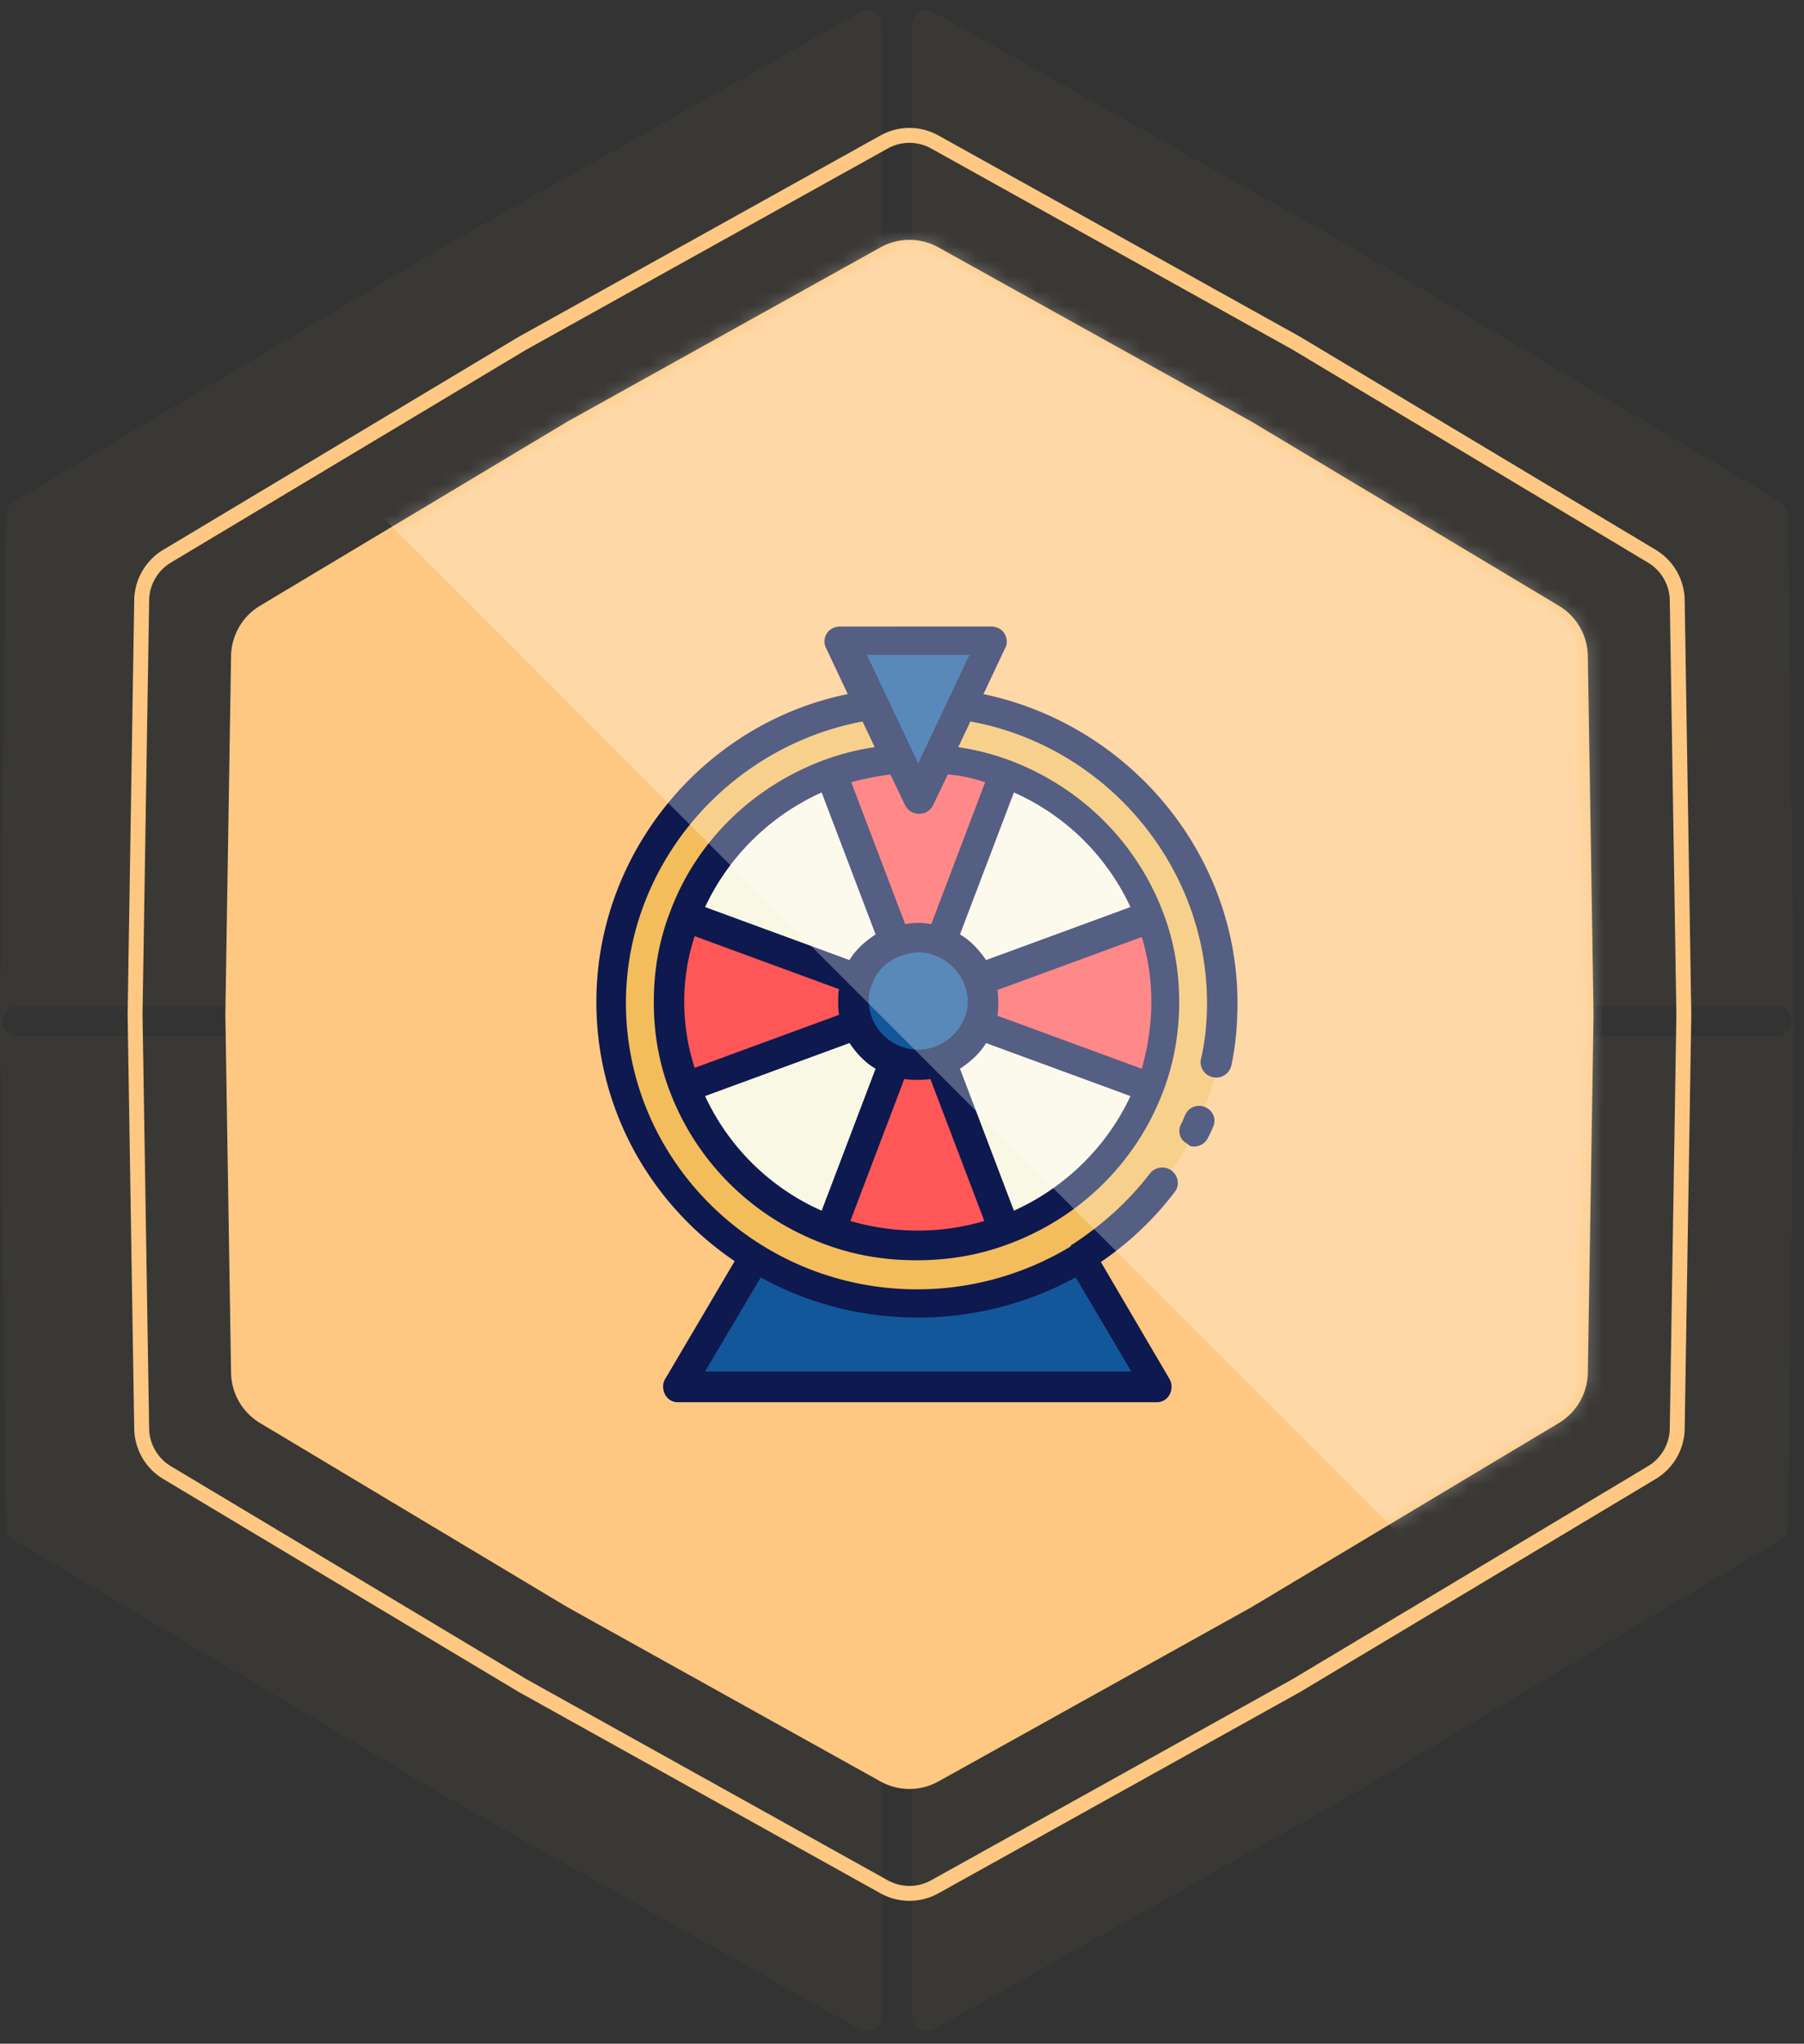 <svg width="121" height="137" fill="none" xmlns="http://www.w3.org/2000/svg"><rect width="100%" height="100%" fill="#333333" stroke="none"/><path fill-rule="evenodd" clip-rule="evenodd" d="M62.168 67.439a1 1 0 01-1-1V1.709a1 1 0 011.49-.872L90.252 16.33l29.189 17.321c.3.178.485.5.489.848l.406 33.939-.406 33.938a.998.998 0 01-.489.848l-29.189 17.321-27.594 15.495a1 1 0 01-1.49-.872v-64.73a1 1 0 011-1h57a1 1 0 000-2h-57zm-4 0a1 1 0 001-1V1.709a1 1 0 00-1.49-.872L30.084 16.33.895 33.653a1 1 0 00-.49.848L0 68.439l.406 33.938a1 1 0 00.49.848l29.188 17.321 27.594 15.495a1 1 0 001.49-.872v-64.73a1 1 0 00-1-1h-57a1 1 0 010-2h57z" fill="#FEC882" fill-opacity=".03"/><path d="M59.056 16.582a4 4 0 013.889 0l20.998 11.68 20.615 12.345a4 4 0 011.944 3.368L106.885 68l-.383 24.025a4 4 0 01-1.944 3.368l-20.615 12.344-20.998 11.681a3.998 3.998 0 01-3.89 0l-20.997-11.681-20.615-12.344a4 4 0 01-1.945-3.368L15.115 68l.383-24.025a4 4 0 011.945-3.368l20.615-12.345 20.998-11.68z" fill="#FEC882"/><path fill-rule="evenodd" clip-rule="evenodd" d="M86.72 23.452L62.458 9.955a3 3 0 00-2.916 0L35.28 23.452 11.461 37.715a3 3 0 00-1.458 2.526L9.56 68l.443 27.76a3 3 0 001.458 2.525l23.82 14.263 24.26 13.496c.908.505 2.01.505 2.917 0l24.262-13.496 23.819-14.263a2.999 2.999 0 001.458-2.526L112.44 68l-.443-27.758a2.999 2.999 0 00-1.458-2.526l-23.82-14.263zm.5-.867L62.945 9.082a4 4 0 00-3.89 0L34.78 22.585 10.948 36.858a4 4 0 00-1.945 3.368L8.56 68l.443 27.775a4 4 0 001.945 3.368l23.832 14.271 24.276 13.504c1.209.673 2.68.673 3.889 0l24.275-13.504 23.833-14.27a4 4 0 001.944-3.369L113.44 68l-.443-27.775a4 4 0 00-1.944-3.368L87.22 22.586z" fill="#FEC882"/><path d="M82.125 67.168c0-10.148-7.585-18.518-17.504-19.951l-1.75 3.67-1.283 2.751-1.284-2.752-1.75-3.67C48.635 48.65 41.05 57.079 41.05 67.169c0 11.18 9.219 20.181 20.538 20.181 11.318 0 20.537-9.058 20.537-20.18z" fill="#F4BD5B"/><path d="M55.695 82.477c1.808.688 3.792 1.031 5.834 1.031s4.026-.343 5.835-1.031c4.492-1.663 8.051-5.16 9.743-9.575.7-1.777 1.05-3.726 1.05-5.733 0-2.007-.35-3.956-1.05-5.733-1.692-4.415-5.25-7.912-9.743-9.575-1.4-.516-2.976-.86-4.551-.974l-1.284 2.752-1.284-2.752a17.4 17.4 0 00-4.55.974c-4.493 1.663-8.052 5.16-9.744 9.575-.7 1.777-1.05 3.726-1.05 5.733 0 2.007.35 3.956 1.05 5.733 1.692 4.415 5.251 7.912 9.744 9.575z" fill="#F9F8E4"/><path d="M61.588 87.35c-4.026 0-7.76-1.147-10.91-3.096l-5.135 8.714h32.09l-5.135-8.714a20.821 20.821 0 01-10.91 3.096z" fill="#13579B"/><path d="M63.105 63.156l4.317-11.352a17.398 17.398 0 00-4.55-.975l-1.284 2.752-1.284-2.752a17.4 17.4 0 00-4.55.975l4.317 11.352a4.451 4.451 0 011.517-.287c.525 0 .992.114 1.517.287zM63.105 71.125a4.45 4.45 0 01-1.517.287c-.525 0-1.05-.115-1.517-.287l-4.318 11.352c1.81.688 3.793 1.032 5.835 1.032s4.026-.344 5.834-1.032l-4.317-11.352zM45.951 61.378c-.7 1.777-1.05 3.727-1.05 5.733 0 2.007.35 3.956 1.05 5.733l11.552-4.242a4.241 4.241 0 01-.291-1.49c0-.517.116-1.033.291-1.491l-11.552-4.243zM77.166 72.902c.7-1.777 1.05-3.727 1.05-5.733 0-2.007-.35-3.956-1.05-5.733l-11.552 4.242c.175.459.291.975.291 1.49 0 .517-.116 1.033-.291 1.491l11.552 4.243z" fill="#FF5757"/><path d="M60.013 71.124a4.45 4.45 0 001.516.287c.525 0 1.05-.115 1.517-.287 1.167-.458 2.1-1.318 2.51-2.465.174-.459.29-.975.29-1.49 0-.517-.116-1.033-.29-1.491-.468-1.147-1.343-2.064-2.51-2.466a4.45 4.45 0 00-1.517-.286 4.45 4.45 0 00-1.517.286c-1.166.46-2.1 1.32-2.508 2.466a4.242 4.242 0 00-.292 1.49c0 .516.117 1.032.292 1.491a4.386 4.386 0 002.509 2.465zM61.588 53.523l1.283-2.694 1.75-3.67 1.984-4.242H56.512l1.983 4.243 1.75 3.669 1.343 2.694z" fill="#13579B"/><path d="M40 67.169c0 7.224 3.676 13.587 9.277 17.371l-4.668 7.912c-.175.287-.175.688 0 1.032a.965.965 0 00.875.516h32.09c.35 0 .7-.172.875-.516a1.08 1.08 0 000-1.032l-4.61-7.854a21.253 21.253 0 004.96-4.702c.35-.458.234-1.089-.233-1.433-.467-.344-1.109-.23-1.459.23-1.458 1.891-3.209 3.44-5.134 4.7 0 0-.058 0-.058.058-.059 0-.117.057-.117.115a19.896 19.896 0 01-10.269 2.866c-10.794 0-19.545-8.6-19.545-19.206 0-9.173 6.768-17.142 15.87-18.862l.816 1.72a17.211 17.211 0 00-3.384.86C50.502 52.72 46.71 56.39 44.96 61.092c-.758 1.949-1.108 3.955-1.108 6.077 0 2.121.35 4.128 1.108 6.077 1.809 4.701 5.543 8.37 10.327 10.148 1.984.745 4.026 1.089 6.185 1.089s4.2-.344 6.184-1.09c4.785-1.777 8.519-5.446 10.327-10.147.759-1.95 1.109-4.013 1.109-6.077s-.35-4.128-1.109-6.077c-1.808-4.702-5.542-8.37-10.327-10.148a17.213 17.213 0 00-3.384-.86l.817-1.72c9.102 1.663 15.87 9.689 15.87 18.862 0 1.261-.117 2.523-.409 3.784-.116.516.234 1.09.817 1.204a1.044 1.044 0 001.226-.803c.291-1.376.408-2.752.408-4.185 0-9.976-7.235-18.633-17.037-20.697l1.459-3.096c.175-.286.117-.688-.058-.974-.175-.287-.526-.459-.876-.459H56.338c-.35 0-.7.172-.876.459-.175.286-.233.63-.058.974l1.459 3.096C47.235 48.48 40 57.136 40 67.17zm21.587 21.155c3.793 0 7.41-.974 10.56-2.694l3.735 6.306H47.293l3.734-6.306c3.092 1.72 6.71 2.694 10.56 2.694zm-6.476-35.202l3.618 9.517c-.7.46-1.342 1.032-1.75 1.72l-9.686-3.554c1.575-3.383 4.376-6.135 7.818-7.683zm5.31 10.95c.35-.114.758-.229 1.166-.229.409 0 .759.058 1.167.23a3.438 3.438 0 011.926 1.892c.116.344.233.745.233 1.146 0 .402-.058.803-.233 1.147a3.437 3.437 0 01-1.926 1.892 3.274 3.274 0 01-2.333 0 3.437 3.437 0 01-1.926-1.892c-.116-.344-.233-.745-.233-1.147 0-.401.058-.802.233-1.146.292-.86.992-1.548 1.926-1.892zM45.893 67.17c0-1.548.233-2.982.7-4.415l9.685 3.555c-.058.286-.058.573-.058.86 0 .286 0 .573.058.86l-9.685 3.554a14.256 14.256 0 01-.7-4.414zm9.218 13.989a15.565 15.565 0 01-7.818-7.683l9.685-3.554c.467.688 1.05 1.318 1.75 1.72l-3.617 9.517zm1.926.688l3.617-9.517c.292.057.583.057.875.057.292 0 .584 0 .875-.057l3.618 9.517c-2.86.86-6.068.86-8.985 0zm10.968-.688l-3.617-9.517c.7-.46 1.342-1.032 1.75-1.72l9.686 3.554c-1.576 3.383-4.376 6.135-7.819 7.683zm9.219-13.99c0 1.549-.234 3.04-.642 4.473l-9.685-3.555c.058-.287.058-.573.058-.86 0-.287 0-.573-.058-.86l9.685-3.554a14.85 14.85 0 01.642 4.357zm-9.219-14.046c3.501 1.548 6.243 4.3 7.819 7.683l-9.686 3.554c-.466-.687-1.05-1.318-1.75-1.72l3.617-9.517zm-1.925-.688l-3.617 9.518a4.495 4.495 0 00-1.75 0l-3.618-9.518a19.3 19.3 0 012.626-.516l.991 2.064c.175.344.525.574.934.574.408 0 .758-.23.933-.574l.992-2.064c.817.058 1.634.23 2.51.516zm-1.05-8.542l-3.443 7.281-3.442-7.281h6.885z" fill="#0D194F"/><path d="M80.083 76.858c.408 0 .758-.23.933-.573.117-.23.233-.459.35-.746.234-.516 0-1.089-.525-1.318a1.01 1.01 0 00-1.342.516c-.117.23-.175.458-.292.63-.233.516-.058 1.09.467 1.319.117.172.292.172.409.172z" fill="#0D194F"/><mask id="prefix__a" maskUnits="userSpaceOnUse" x="15" y="16" width="92" height="104"><path d="M59.056 16.582a4 4 0 013.889 0l20.998 11.68 20.615 12.345a4 4 0 011.944 3.368L106.885 68l-.383 24.025a4 4 0 01-1.944 3.368l-20.615 12.344-20.998 11.681a3.998 3.998 0 01-3.89 0l-20.997-11.681-20.615-12.344a4 4 0 01-1.945-3.368L15.115 68l.383-24.025a4 4 0 011.945-3.368l20.615-12.345 20.998-11.68z" fill="#FEC882"/></mask><g mask="url(#prefix__a)"><path d="M19 28.012l41.012-41.013 79.885 79.885-41.013 41.012L19 28.012z" fill="#fff" fill-opacity=".3"/></g></svg>